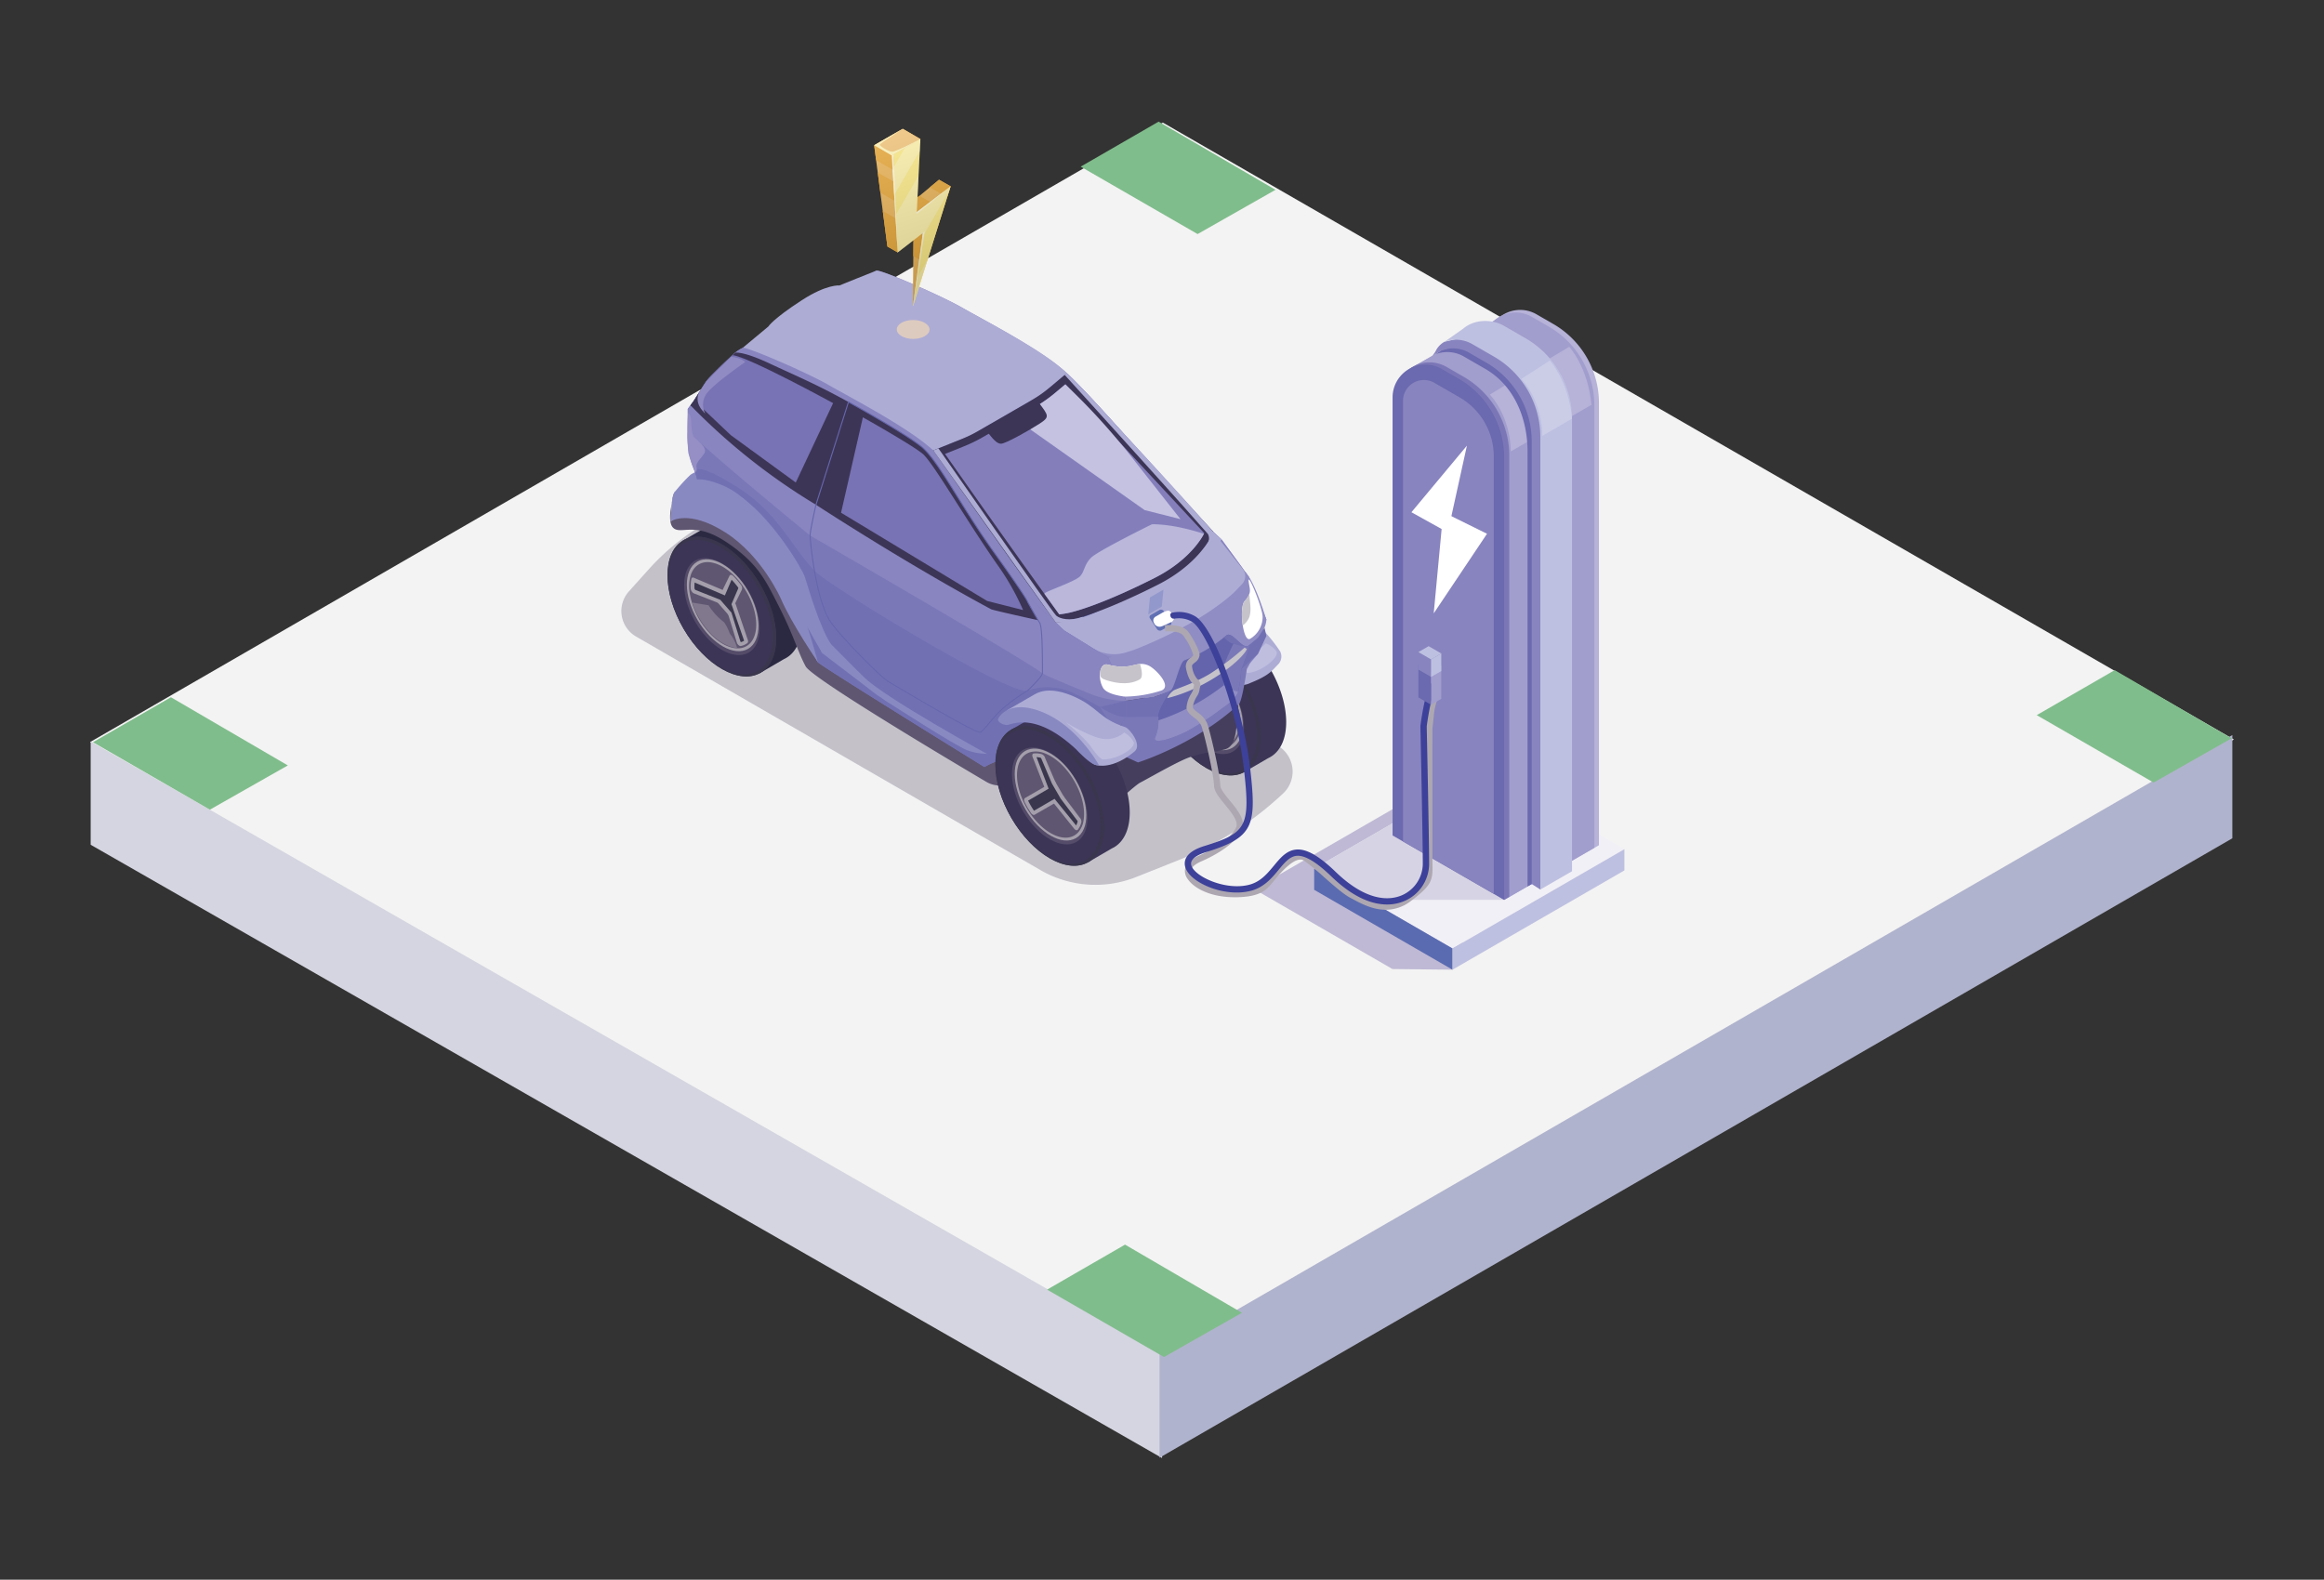 <svg xmlns="http://www.w3.org/2000/svg" xmlns:xlink="http://www.w3.org/1999/xlink" width="606" height="412" viewBox="0 0 606 412">
  <rect x="0" y="0" width="606" height="412" fill="#333333" stroke="none"/>
  <defs>
    <linearGradient id="linear-gradient" x1="-15.456" y1="0.5" x2="-16.456" y2="0.5" gradientUnits="objectBoundingBox">
      <stop offset="0.112" stop-color="#d6d3e4"/>
      <stop offset="0.987" stop-color="#9993a7"/>
    </linearGradient>
    <linearGradient id="linear-gradient-2" x1="0.464" y1="-0.047" x2="0.639" y2="1.198" gradientUnits="objectBoundingBox">
      <stop offset="0" stop-color="#fff"/>
      <stop offset="1"/>
    </linearGradient>
  </defs>
  <g id="Group_1" data-name="Group 1" transform="translate(-152 -136)">
    <rect id="Rectangle_1" data-name="Rectangle 1" width="606" height="412" transform="translate(152 136)" fill="none"/>
    <g id="Group_2896" data-name="Group 2896" transform="translate(-489.6 -1773.798)">
      <g id="Group_2011" data-name="Group 2011" transform="translate(665.1 1941.771)">
        <path id="Path_6943" data-name="Path 6943" d="M292.958,917.219,13.239,756.538,292.957,594.976,572.24,755.865,292.958,917.219" transform="translate(-13.239 -594.976)" fill="#f3f3f3"/>
        <path id="Path_6944" data-name="Path 6944" d="M292.78,865.144v26.939L13.409,732.132V705.2Z" transform="translate(-13.265 -543.78)" fill="#d4d5e0"/>
        <path id="Path_6945" data-name="Path 6945" d="M203.184,865.278v26.938L482.925,730.667V703.739Z" transform="translate(75.678 -544.005)" fill="#b0b3cd"/>
      </g>
      <path id="Path_6946" data-name="Path 6946" d="M70.315,227.112,100.8,244.7l20.322-11.542L90.638,215.377Z" transform="translate(595.53 1876.268)" fill="#80bd8c"/>
      <path id="Path_6947" data-name="Path 6947" d="M314.981,86.45l30.483,17.585,20.322-11.542L335.3,74.715Z" transform="translate(608.416 1866.809)" fill="#80bd8c"/>
      <path id="Path_6948" data-name="Path 6948" d="M302.891,362.215,333.374,379.8,353.7,368.257,323.213,350.48Z" transform="translate(611.745 1883.928)" fill="#80bd8c"/>
      <path id="Path_6949" data-name="Path 6949" d="M548.107,220.623l30.484,17.588,20.322-11.542L568.43,208.891Z" transform="translate(624.587 1875.69)" fill="#80bd8c"/>
      <g id="newev" transform="translate(803.626 1980.372)">
        <g id="Group_1503" data-name="Group 1503" transform="translate(0 0)">
          <g id="Group_1493" data-name="Group 1493">
            <path id="Path_4882" data-name="Path 4882" d="M417.533,362.259l-105.441-60.9a7.686,7.686,0,0,1-1.869-11.793l5.174-5.759a61.16,61.16,0,0,1,36.349-19.592l11.169-1.69L479.38,329.792a7.82,7.82,0,0,1,1.377,12.531l-.76.7a86.972,86.972,0,0,1-26.592,16.7l-10.918,4.349a28.661,28.661,0,0,1-24.954-1.807Z" transform="translate(-308.252 -205.908)" fill="#a19ca9" opacity="0.572"/>
            <g id="Group_1492" data-name="Group 1492" transform="translate(6.169)">
              <path id="Path_4883" data-name="Path 4883" d="M357.992,263.649a46.134,46.134,0,0,0-4.123,4.539l1.194,1.967,1.341-.835,7.216-1.687,2.632-7.065S359.389,262.5,357.992,263.649Z" transform="translate(-346.203 -210.341)" fill="#8989c2"/>
              <g id="Group_1477" data-name="Group 1477" transform="translate(126.274 90.375)">
                <path id="Path_4884" data-name="Path 4884" d="M339.868,299.578c0-8.987-6.345-19.931-14.171-24.454-3.9-2.251-7.434-2.484-10-1.035h0l-.059.036-6.879,3.975v6.934l20.1,27.607,6.322-3.681a6.949,6.949,0,0,0,1.125-.656h0C338.524,306.7,339.868,303.709,339.868,299.578Z" transform="translate(-298.955 -272.179)" fill="#3c3556"/>
                <path id="Path_4885" data-name="Path 4885" d="M339.153,300.76c0,8.983-6.344,12.6-14.174,8.083s-14.17-15.47-14.17-24.453,6.344-12.6,14.17-8.083S339.153,291.774,339.153,300.76Z" transform="translate(-304.921 -269.502)" fill="#3c3556"/>
                <g id="Group_1476" data-name="Group 1476" transform="translate(0 0)">
                  <ellipse id="Ellipse_41" data-name="Ellipse 41" cx="19.986" cy="11.539" rx="19.986" ry="11.539" transform="matrix(-0.505, -0.863, 0.863, -0.505, 20.185, 46.149)" fill="#39364d"/>
                  <path id="Path_4886" data-name="Path 4886" d="M338.345,300.012c0,8.641-6.106,12.123-13.635,7.776s-13.632-14.88-13.632-23.525,6.1-12.123,13.632-7.77S338.345,291.371,338.345,300.012Z" transform="translate(-305 -268.919)" fill="#3c3556"/>
                  <path id="Path_4887" data-name="Path 4887" d="M331.828,294.407c0,6.239-4.41,8.754-9.848,5.612s-9.845-10.746-9.845-16.989,4.407-8.754,9.845-5.616S331.828,288.165,331.828,294.407Z" transform="translate(-301.922 -265.647)" fill="#544c69"/>
                  <ellipse id="Ellipse_42" data-name="Ellipse 42" cx="13.16" cy="7.598" rx="13.16" ry="7.598" transform="matrix(-0.505, -0.863, 0.863, -0.505, 20.349, 37.914)" fill="#a49fab"/>
                  <path id="Path_4888" data-name="Path 4888" d="M314.972,276.961c-2.965,1.691-3.356,6.7-1.174,11.845a20.015,20.015,0,0,0,1.174,2.35,20.891,20.891,0,0,0,1.455,2.189c3.386,4.461,7.949,6.647,10.911,4.956a4.234,4.234,0,0,0,.963-.753,5.927,5.927,0,0,0,1.452-3.106c.512-2.852-.3-6.683-2.414-10.338s-5.053-6.275-7.792-7.271a6.032,6.032,0,0,0-3.435-.32A4.211,4.211,0,0,0,314.972,276.961Z" transform="translate(-300.889 -264.912)" fill="#5f5671"/>
                  <g id="Group_1475" data-name="Group 1475" transform="translate(13.369 11.972)">
                    <path id="Path_4889" data-name="Path 4889" d="M321.3,278.924l-6.8,3.88c-.258.15-.3.6-.072,1.067.231.48.483.959.76,1.436s.568.936.871,1.377c.3.421.7.62.966.473l6.8-3.88Z" transform="translate(-314.279 -271.146)" fill="#a49fab"/>
                    <path id="Path_4890" data-name="Path 4890" d="M313.754,279.684l-1.132,3.231.2.2,6.331,6.089c.327.314.689.372.867.137a5.649,5.649,0,0,0,.907-1.9,1.5,1.5,0,0,0-.476-1.312l-5.092-4.9Z" transform="translate(-306.003 -269.426)" fill="#a49fab"/>
                    <path id="Path_4891" data-name="Path 4891" d="M315.182,276.573c-.3.032-.424.373-.313.813l2.117,8.487.068.274,3.383.652-.538-2.157-1.7-6.826a1.508,1.508,0,0,0-.9-1.067A5.631,5.631,0,0,0,315.182,276.573Z" transform="translate(-312.687 -276.542)" fill="#a49fab"/>
                  </g>
                </g>
              </g>
              <path id="Path_4892" data-name="Path 4892" d="M341.932,284.877c-1.95-2.957-6.5-8.928-13.015-11.8-5.184-2.291-8.406-1.651-10.229-.548h-.007l-7.3,4.22h0a4.364,4.364,0,0,0-2.235,2.379c0,.565,1.18,1.37,2.336,1.377s7.248-3.738,18.1,6.405c0,0,.463,6.582,2.025,6.775a6.175,6.175,0,0,0,2.691-.649c4.847-1.951,5.471-3.148,7.147-4.826a2.927,2.927,0,0,0,.489-3.329Z" transform="translate(-176.312 -185.55)" fill="#adacd5"/>
              <path id="Path_4893" data-name="Path 4893" d="M327.767,277.351c.825,1.514-3.7,5.247-7.32,5.655-.463.065-1.787-.943-3.513-2.806-2.019-2.184-7.424-5.371-7.424-5.371s5.5,2.4,9.359,2.839a7.14,7.14,0,0,0,6.106-2.382A6.349,6.349,0,0,1,327.767,277.351Z" transform="translate(-163.118 -178.066)" fill="#bfbedf"/>
              <g id="Group_1481" data-name="Group 1481" transform="translate(0 64.556)">
                <path id="Path_4894" data-name="Path 4894" d="M378.581,291.667c0-8.983-6.344-19.931-14.174-24.451-3.9-2.255-7.434-2.487-9.994-1.038h0l-.059.033-6.876,3.975v6.934l20.1,27.6,6.322-3.681a6.668,6.668,0,0,0,1.125-.656h0C377.238,298.8,378.581,295.8,378.581,291.667Z" transform="translate(-337.68 -264.263)" fill="#2b2942"/>
                <ellipse id="Ellipse_43" data-name="Ellipse 43" cx="19.986" cy="11.539" rx="19.986" ry="11.539" transform="matrix(-0.505, -0.863, 0.863, -0.505, 20.173, 46.154)" fill="#3c3556"/>
                <g id="Group_1480" data-name="Group 1480" transform="translate(0 0)">
                  <ellipse id="Ellipse_44" data-name="Ellipse 44" cx="19.986" cy="11.539" rx="19.986" ry="11.539" transform="matrix(-0.505, -0.863, 0.863, -0.505, 20.173, 46.154)" fill="#39364d"/>
                  <ellipse id="Ellipse_45" data-name="Ellipse 45" cx="19.225" cy="11.1" rx="19.225" ry="11.1" transform="matrix(-0.505, -0.863, 0.863, -0.505, 19.823, 45.424)" fill="#3c3556"/>
                  <path id="Path_4895" data-name="Path 4895" d="M370.543,286.494c0,6.243-4.406,8.754-9.845,5.616s-9.848-10.749-9.848-16.991,4.41-8.754,9.848-5.612S370.543,280.252,370.543,286.494Z" transform="translate(-340.651 -257.731)" fill="#544c69"/>
                  <g id="Group_1479" data-name="Group 1479" transform="translate(7.044 7.53)">
                    <ellipse id="Ellipse_46" data-name="Ellipse 46" cx="13.16" cy="7.598" rx="13.16" ry="7.598" transform="matrix(-0.505, -0.863, 0.863, -0.505, 13.292, 30.389)" fill="#a49fab"/>
                    <path id="Path_4896" data-name="Path 4896" d="M367.706,288.7c1.863-3.237.776-8.97-2.371-13.672a20.258,20.258,0,0,0-1.579-2.066A17.8,17.8,0,0,0,362,271.208c-3.908-3.388-8.106-3.714-9.969-.48a6.035,6.035,0,0,0-.544,1.279,10.152,10.152,0,0,0-.28,4.108,19.933,19.933,0,0,0,4.775,10.35c2.684,3.081,5.722,4.634,8.155,4.48a4.238,4.238,0,0,0,2.792-1.227A4.81,4.81,0,0,0,367.706,288.7Z" transform="translate(-346.661 -264.524)" fill="#5f5671"/>
                    <g id="Group_1478" data-name="Group 1478" transform="translate(4.852 7.258)">
                      <path id="Path_4897" data-name="Path 4897" d="M355.447,280.168l3.315-6.82a1.24,1.24,0,0,0-.238-1.214q-.474-.641-1-1.243c-.349-.4-.708-.777-1.067-1.125-.349-.332-.728-.366-.89-.082l-3.318,6.82Z" transform="translate(-345.401 -269.491)" fill="#a49fab"/>
                      <path id="Path_4898" data-name="Path 4898" d="M362.453,277.265l-.007-4.1-.215-.124-7.637-3.234c-.342-.2-.643-.1-.721.248a9.667,9.667,0,0,0-.186,2.516,1.653,1.653,0,0,0,.741,1.236l6.328,2.484Z" transform="translate(-353.672 -269.003)" fill="#a49fab"/>
                      <path id="Path_4899" data-name="Path 4899" d="M357.8,282.127c.221-.173.228-.61.023-1.045l-3.07-9.042-.131-.274-2.845.832,1.024,2.14,2.28,7.392c.238.5.682.835,1.008.77A3.975,3.975,0,0,0,357.8,282.127Z" transform="translate(-342.995 -264.338)" fill="#a49fab"/>
                    </g>
                  </g>
                </g>
              </g>
              <g id="Group_1486" data-name="Group 1486" transform="translate(6.543)">
                <g id="Group_1483" data-name="Group 1483" transform="translate(41.023 0.001)">
                  <path id="Path_4900" data-name="Path 4900" d="M419.964,336.239l-.78,1.663s.035,3.5-.825,5.188-2.205,1.837-2.411,3.071c-.942,5.681-3.481,2.7-10.774,2.61-10.223-.131-19.34,6.268-19.34,6.268-46.493-25.841-46.771-25.377-49.165-27.919-1.174-1.236,3.353-14.9-2.864-27.117s-17.539-16.685-20.042-22.089c-1.377-2.963,1.879-6.677.092-10.925s-3.513-9.1-3.513-9.1v-2.722l.711-.936s.255-.346.659-.874c.78-1.038,2.1-2.78,3.118-4.059.858-1.09-.662-.924.763-2.192a9.621,9.621,0,0,1,2.678-1.919c1.187-.3,17.031,6.582,22.289,9.62s21.037,11.174,27.4,17.138l.01.013.032.032c.538.5,1.132,1.082,1.77,1.719l.03.03c3.157,3.162,7.428,7.806,11.77,12.648,3.2,3.573,6.448,7.261,9.317,10.547l.026.029c4.951,5.675,8.772,10.152,9.32,10.795l.069.079,4.321,4.05.463.434c.32.3.659.617,1.021.959h0l2.208,2.075,7.1,9.711Z" transform="translate(-305.507 -245.177)" fill="#8985c0"/>
                  <path id="Path_4901" data-name="Path 4901" d="M316,253.37c11.374,9.163,33.879,23.951,33.879,23.951s43.78,31.32,44.271,31.6,12.32,2.875,12.32,2.875c-1.445-2.474-2.754-4.721-2.754-4.721s-5.14-4.317-14.754-16.229-14.712-17.115-19.082-20.7-15.8-10.615-15.8-10.615c-8.605-4.758-17-7.926-23.9-11.157-6.787-3.182-8.8-2.81-8.859-2.8h0c-.248.208-.512.434-.776.672-1.425,1.27.1,1.107-.763,2.192-1.014,1.279-2.336,3.022-3.118,4.056C316.255,253.026,316,253.37,316,253.37Z" transform="translate(-310.447 -244.319)" fill="#6065ad"/>
                  <path id="Path_4902" data-name="Path 4902" d="M334.293,252.016l2.111,1.912,4.006,3.022,21.62,15.386,2.394-14.071s-22.361-12.237-26.249-12.5c-1.425,1.27.1,1.107-.763,2.192C336.4,249.242,335.076,250.982,334.293,252.016Z" transform="translate(-328.085 -243.839)" fill="#6065ad"/>
                  <path id="Path_4903" data-name="Path 4903" d="M368.173,297.386s5.731,9.884,6.468,10.948,2.342,7.574,2.466,8.638-5.947,6.83-5.947,6.83-10.39.819-12.977,3.707a67.385,67.385,0,0,1-6.468,6.236c-.862.705-17.886-9.6-19.732-10.664.273.159-14.189-14.149-15.318-16.016-3.653-6.033-2.332-33.562-2.332-34.8v-4.634l4.2-17.794s11.426,7.029,15.8,10.615,8.967,9.391,18.787,19.527C363.766,290.977,368.173,297.386,368.173,297.386Z" transform="translate(-274.905 -234.626)" fill="#6065ad"/>
                  <path id="Path_4904" data-name="Path 4904" d="M364.537,283.063c-1.249-3.468,5.744-5.463-13.877-17.951-9.61-6.115-13.961-2.689-13.961-2.689s-2.262-2.389-2.424-3.71,4.23-5.9,11.374-3.282,18.769,11.164,23.2,20.231-.584,19.217-.584,19.217S367.323,292.249,364.537,283.063Z" transform="translate(-334.272 -223.766)" fill="#6065ad"/>
                  <path id="Path_4905" data-name="Path 4905" d="M385.821,317.673s-1.765,1.057-7.1-2.969c-1.425-1.082-6.938-5.182-14.251-10.612-16.359-12.155-41.724-30.974-50.532-37.513l-3.141-2.33-.447-.3,22.788-10.236.48-.215.212-.124.01.013.032.032c.538.5,1.132,1.082,1.77,1.719l.03.03c3.157,3.162,7.427,7.806,11.77,12.648,3.2,3.573,6.448,7.261,9.316,10.547l.027.03c4.951,5.675,8.772,10.152,9.32,10.795l.069.079,4.315,4.052.463.435c.32.3.659.617,1.021.959h0l2.208,2.075,4.975,6.8a29.342,29.342,0,0,1,3.487,6.252Z" transform="translate(-271.364 -226.613)" fill="#8985c0"/>
                  <g id="Group_1482" data-name="Group 1482" transform="translate(0.004 40.131)">
                    <path id="Path_4906" data-name="Path 4906" d="M419.819,325.235c0-1.439-18.378,5.652-22.09,4.6-2.049-.577-22.123-12.148-26.631-15.379-2.951-2.118-24.723-23.27-26.037-24.122a12.136,12.136,0,0,1-3.615-5.016c-.573-1.651-1.429-15.425-12.516-21.452s-13.961-2.689-13.961-2.689a12.552,12.552,0,0,1-2.423-3.71,13.474,13.474,0,0,0,3.036,5.438c2.066,1.892,3.657-2.6,11.971,2.951s8.184,12.915,11.8,20.049,2.381,14.9,4.354,18.564c-2.557-4.742,10.524,46.412,33.96,48.367,5.848.518,3.373,7.3,8.422,4.908.27-.128,6.458-6.1,8.132-6.937,1.706-.855,9.548-5.41,12.7-6.526a31.19,31.19,0,0,1,7.241-1.533c1.589-.773,3.853.215,4.775-4.6C419.673,334.337,419.819,325.641,419.819,325.235Z" transform="translate(-312.546 -257.471)" fill="#453e5d"/>
                  </g>
                  <path id="Path_4907" data-name="Path 4907" d="M329.16,267.31s.956,5.756,1.618,6.278,12.509,9.509,13.233,10.131,4.345,2.958,4.345,2.958Z" transform="translate(-295.274 -195.084)" fill="#6065ad"/>
                  <path id="Path_4908" data-name="Path 4908" d="M352.727,294.711c-.362-.342-.7-.659-1.021-.959l-.463-.434-4.316-4.053-.069-.079-22.351-24.793-9.917-11.007.032.032c.492.506,5.271,5.463,13.574,14.4C334.476,274.571,342.765,283.6,352.727,294.711Z" transform="translate(-252.12 -226.603)" fill="#8985c0"/>
                </g>
                <path id="Path_4909" data-name="Path 4909" d="M335.993,269.571l-9.639,3.859,34.652-20.013-6.472,5.449Z" transform="translate(-257.729 -226.525)" fill="#847fbb"/>
                <path id="Path_4910" data-name="Path 4910" d="M351.477,281.915a6.138,6.138,0,0,1-.486,2.026l-1.7,2.663s-8.7,7.737-12.04,9.666c-3.311,1.909-14.255,5.518-14.255,5.518l-8.116,1.266-4.537-11.17,6.635-2.118,26.3-15.19,2.355-5.4S347.842,270.167,351.477,281.915Z" transform="translate(-195.996 -190.853)" fill="#908dc4"/>
                <path id="Path_4911" data-name="Path 4911" d="M349.995,275.922l-2.189,4.686L337.1,290.739l-13.857,6.236-9.845,3.1-3.049-2.94a5.255,5.255,0,0,0,1.452-1.71,16.437,16.437,0,0,1,1.6-2.608l8.116-1.266a102.767,102.767,0,0,0,13-6.18,74.832,74.832,0,0,0,13.292-9l1.7-2.663Z" transform="translate(-194.515 -180.614)" fill="#7170b3"/>
                <path id="Path_4912" data-name="Path 4912" d="M347.794,279.036s-1.242,9-2.191,9.884c-11.322,10.511-26.3,15.184-26.3,15.184l-8.292-3.821a4.169,4.169,0,0,0,1.158-2.333c.206-1.233,1.546-1.377,2.411-3.071a16.406,16.406,0,0,1,1.6-2.61l9.845-.082,13.857-6.236,10.709-10.131Z" transform="translate(-197.303 -175.825)" fill="#7b78b8"/>
                <path id="Path_4913" data-name="Path 4913" d="M311.842,290.03s3.073,2.372,8.54,1.948,12.97-2.833,19.869-7.652,10-8.546,10.5-9.587.669-4.493-.59-5.535S311.842,290.03,311.842,290.03Z" transform="translate(-200.533 -190.878)" fill="#908dc4"/>
                <path id="Path_4914" data-name="Path 4914" d="M360.761,275.772a3.025,3.025,0,0,1-.2,3.965l-1.846,1.929s-3.67,3.738-11.619,8.243a115.194,115.194,0,0,1-14.676,6.947l-1.967.627a10.623,10.623,0,0,1-8.831-1.082l-7.382-4.565-1.574-1.475-.642-.6,2.822-.441a28.66,28.66,0,0,0,9.934-3.5l22.819-13.18a12.036,12.036,0,0,0,4.884-5.325l.59-1.256Z" transform="translate(-211.451 -197.941)" fill="#adacd5"/>
                <g id="Group_1485" data-name="Group 1485" transform="translate(0)">
                  <path id="Path_4915" data-name="Path 4915" d="M324.384,262.868s-2.473,7.475-.414,9.366,5.533-1.843,13.851,3.714,10.288,10.047,13.9,17.177,4.8,11.578,6.775,15.236c1.621,3.012,35.18,23.058,47.054,30.083a6.944,6.944,0,0,0,7.323-.117,13.125,13.125,0,0,1,7.258-2.418c7.114.225,16.721-5.574,16.721-6.308,0-1.439-22.73-.555-26.445-1.6s-21.562-7.531-24.52-9.652-24.723-23.27-26.038-24.122a12.144,12.144,0,0,1-3.614-5.008c-.574-1.654-6.159-11.186-17.246-17.213s-15.639-1.491-15.639-1.491S323.348,264.144,324.384,262.868Z" transform="translate(-323.152 -205.136)" fill="#5f5671"/>
                  <path id="Path_4916" data-name="Path 4916" d="M435.9,343.413v4.242a16.4,16.4,0,0,0-1.6,2.61,4.518,4.518,0,0,1-.842,1.156c-.714.718-1.422,1.045-1.574,1.915a4.171,4.171,0,0,1-1.158,2.333c-2.825,2.8-9.966,1.6-16,1.527-10.223-.131-15.737,3.492-15.737,3.492s-42.252-26.077-43.424-27.318-2.936-12.048-9.16-24.268-18.808-14.218-21.31-19.625c-1.256-2.7-.548-2.943-1.77-6.2-.117-.31-.252-.646-.4-1.012a21.764,21.764,0,0,1-1.3-9.246v-5.733l.708-.936s.258-.346.662-.877c.78-1.035,2.733-4.48,3.749-5.76.858-1.082,5.1-5.166,6.527-6.435a9.719,9.719,0,0,1,2.678-1.919c1.194-.3,17.035,6.582,22.289,9.619s21.04,11.174,27.4,17.141c8.814,8.262,26.174,39.459,26.174,39.459l8.005,7.525,11.544,7.143Z" transform="translate(-317.023 -231.212)" fill="#7b78b8"/>
                  <path id="Path_4917" data-name="Path 4917" d="M432.448,329.485c-.714.718-1.422,1.045-1.574,1.915a4.168,4.168,0,0,1-1.158,2.333c-2.825,2.8-9.966,1.6-16,1.528-10.222-.131-15.737,3.492-15.737,3.492s-42.256-26.079-43.427-27.319-2.936-12.048-9.159-24.268-18.808-14.218-21.311-19.625c-1.256-2.7-.548-2.944-1.77-6.2,1.494-.984,4.9.486,10.928,4.22,10.739,6.657,14.007,15.147,20.408,22.01,4.867,4.676,51.425,32.795,55.585,31.242a15.69,15.69,0,0,1,10.347,0c2.346.748,8.491,4.255,8.491,4.255a75.293,75.293,0,0,0,4.375,6.422Z" transform="translate(-316.008 -209.276)" fill="#7170b3"/>
                  <path id="Path_4918" data-name="Path 4918" d="M328.379,283.8c-3.049.075-6.814-2.656-6.814-2.656l6.814-1.586Z" transform="translate(-209.499 -167.359)" fill="#7170b3"/>
                  <path id="Path_4919" data-name="Path 4919" d="M410.842,271.947l-.212.121-6.472,5.449L385.62,288.224l-9.639,3.857-47.212-25.39-2.48-1.37,6.688-5.567s1.112-1.9,8.644-6.8c6.579-4.284,9.894-3.9,9.894-3.9s9.365-3.792,9.639-3.861c1.187-.3,17.031,6.582,22.289,9.62,4.685,2.709,18.418,9.7,25.141,15.177C409.391,270.645,410.154,271.3,410.842,271.947Z" transform="translate(-307.359 -245.176)" fill="#adacd5"/>
                  <path id="Path_4920" data-name="Path 4920" d="M435.842,343.413a25.82,25.82,0,0,1-9.956-2.066c-1.129-.512-10.829-4.349-11.847-5.115-5.337-4.027-60.578-35.932-60.578-35.932s-26.321-21.553-31.9-27.28v-5.736l.708-.936s.258-.346.662-.877c.777-1.035,2.733-4.48,3.748-5.757.858-1.09,5.1-5.169,6.527-6.439a9.719,9.719,0,0,1,2.678-1.919c1.194-.3,17.035,6.582,22.289,9.62s21.04,11.174,27.4,17.141c8.814,8.262,26.174,39.459,26.174,39.459l5.793,5.446,2.211,2.078,11.544,7.143Z" transform="translate(-316.962 -231.212)" fill="#8985c0"/>
                  <path id="Path_4921" data-name="Path 4921" d="M328.578,265.488A162.983,162.983,0,0,0,361.3,291.427s22.86,14.968,45.651,27.245c.5.271,12.32,2.875,12.32,2.875-1.445-2.474-2.754-4.721-2.754-4.721s.186-.456-8.729-12.9-14.557-24.013-18.929-27.6-19.082-11.7-19.082-11.7c-8.605-4.755-13.716-6.837-20.616-10.067-6.787-3.178-8.8-2.809-8.86-2.8h0c-.248.208-.512.434-.776.673-1.425,1.269-5.672,5.348-6.53,6.435-1.014,1.279-2.968,4.721-3.751,5.763Z" transform="translate(-323.267 -230.354)" fill="#3c3556"/>
                  <g id="Group_1484" data-name="Group 1484" transform="translate(36.363 34.055)">
                    <path id="Path_4922" data-name="Path 4922" d="M372.92,342.052a17.034,17.034,0,0,0,1.941-2.072c.583-.688,1.314-1.533,2.329-2.666,2.541-2.843,7.894-6.083,7.967-6.132.393-.375,3.895-3.687,3.895-4.611,0-6.167-.059-12.273-.763-13.284-.728-1.048-3.057-5.293-3.08-5.335H385.2c-.251-.816-3.389-5.456-8.732-12.916-3.777-5.274-6.938-10.338-9.724-14.809-3.738-6-6.693-10.739-9.232-12.818-4.328-3.554-18.959-11.64-19.105-11.721l-.14-.079-8.527,26.983c-.062.277-1.536,6.807-1.536,8.044,0,1.07,1.353,16.013,5.056,22.124,2.185,3.616,13.377,14.916,15.364,16.065.241.137.812.476,1.625.96,17.576,10.406,21.613,12.309,22.495,12.309A.268.268,0,0,0,372.92,342.052ZM357.351,267.62c2.5,2.053,5.444,6.774,9.173,12.752,2.788,4.474,5.95,9.541,9.738,14.822,7.852,10.961,8.625,12.59,8.7,12.811l-.01.02.032.055c.1.176,2.361,4.3,3.092,5.359.718,1.031.718,8.608.718,13.134,0,.61-2.28,2.976-3.791,4.4-.052.032-5.437,3.3-8.008,6.167-1.014,1.132-1.745,1.984-2.332,2.667a17.133,17.133,0,0,1-1.9,2.036c-.469.173-4.721-1.825-22.371-12.279l-1.628-.963c-1.869-1.077-13.136-12.442-15.272-15.97-3.673-6.067-5.016-20.923-5.016-21.987,0-1.208,1.514-7.917,1.526-7.975l8.423-26.66C339.954,256.854,353.267,264.267,357.351,267.62Z" transform="translate(-328.206 -255.608)" fill="#6666ad"/>
                  </g>
                  <path id="Path_4923" data-name="Path 4923" d="M374.921,293.107s-4.893-11.268-14.5-17.386-14.229-2.927-14.229-2.927-.013-6.82,1.031-7.642c3.148-2.48,4.3-4.741,11.446-2.125s11.58,8.742,16.017,17.811,9.855,28.739,9.855,28.739S377.682,299.551,374.921,293.107Z" transform="translate(-345.988 -207.418)" fill="#8989c2"/>
                  <path id="Path_4924" data-name="Path 4924" d="M359.131,304.446,353.337,299l-26.163-39.442C327.656,260.131,339.879,277.782,359.131,304.446Z" transform="translate(-258.544 -212.636)" fill="#8985c0"/>
                  <path id="Path_4925" data-name="Path 4925" d="M340.454,273.831s.956,5.753,1.618,6.278,12.51,9.505,13.234,10.131,4.345,2.957,4.345,2.957Z" transform="translate(-302.387 -180.325)" fill="#8989c2"/>
                  <path id="Path_4926" data-name="Path 4926" d="M344.98,263.723l9.562,9.069,16.942,12.354,9.738-20.709s-22.361-12.237-26.249-12.5c-1.425,1.27-5.672,5.349-6.53,6.435C347.426,259.651,345.76,262.689,344.98,263.723Z" transform="translate(-338.72 -229.875)" fill="#7873b4"/>
                  <path id="Path_4927" data-name="Path 4927" d="M355.219,266.9a4.858,4.858,0,0,1,.335-5.2c1.752-2.519,10.077-8.246,10.077-8.246s-.871-1.008-3.639-1.394c-1.3,1.2-6.527,6.439-6.527,6.439L352,263.844Z" transform="translate(-346.04 -229.601)" fill="#918bc3"/>
                  <path id="Path_4928" data-name="Path 4928" d="M358.8,260.113c-.144-.137-2.619-2.451-1.2-5.213-1.1,1.7-1.634,2.529-1.634,2.529l-.652.891Z" transform="translate(-350.002 -223.18)" fill="#3c3556"/>
                  <path id="Path_4929" data-name="Path 4929" d="M335.486,256.9l-5.692,24.885,38.1,23.016,9.365,2.372a64.9,64.9,0,0,0-6.765-11.91c-8.383-12.021-16.721-26.588-19.435-28.86S335.486,256.9,335.486,256.9Z" transform="translate(-285.222 -218.635)" fill="#7873b4"/>
                </g>
              </g>
              <g id="Group_1489" data-name="Group 1489" transform="translate(85.478 113.937)">
                <path id="Path_4930" data-name="Path 4930" d="M352.374,306.8c0-8.983-6.344-19.931-14.171-24.451-3.9-2.255-7.434-2.484-10-1.038h0l-.059.032-6.876,3.978v6.934l20.1,27.6,6.322-3.681a6.58,6.58,0,0,0,1.128-.653h0C351.03,313.927,352.374,310.931,352.374,306.8Z" transform="translate(-311.46 -279.399)" fill="#3c3556"/>
                <path id="Path_4931" data-name="Path 4931" d="M351.657,307.98c0,8.984-6.344,12.6-14.171,8.08s-14.17-15.467-14.17-24.451,6.344-12.6,14.17-8.083S351.657,298.994,351.657,307.98Z" transform="translate(-317.427 -276.723)" fill="#3c3556"/>
                <g id="Group_1488" data-name="Group 1488" transform="translate(0 0)">
                  <ellipse id="Ellipse_47" data-name="Ellipse 47" cx="19.986" cy="11.539" rx="19.986" ry="11.539" transform="matrix(-0.505, -0.863, 0.863, -0.505, 20.185, 46.149)" fill="#39364d"/>
                  <path id="Path_4932" data-name="Path 4932" d="M350.852,307.234c0,8.641-6.1,12.123-13.632,7.77s-13.632-14.88-13.632-23.522,6.1-12.123,13.632-7.776S350.852,298.59,350.852,307.234Z" transform="translate(-317.506 -276.139)" fill="#3c3556"/>
                  <ellipse id="Ellipse_48" data-name="Ellipse 48" cx="13.885" cy="8.016" rx="13.885" ry="8.016" transform="matrix(-0.505, -0.863, 0.863, -0.505, 20.147, 39.105)" fill="#544c69"/>
                  <ellipse id="Ellipse_49" data-name="Ellipse 49" cx="13.16" cy="7.598" rx="13.16" ry="7.598" transform="matrix(-0.505, -0.863, 0.863, -0.505, 20.349, 37.914)" fill="#a49fab"/>
                  <path id="Path_4933" data-name="Path 4933" d="M327.476,284.18c-2.962,1.691-3.353,6.7-1.174,11.848a21.649,21.649,0,0,0,1.174,2.35,21.27,21.27,0,0,0,1.457,2.189c3.385,4.458,7.946,6.644,10.911,4.953a4.222,4.222,0,0,0,.962-.75,5.964,5.964,0,0,0,1.452-3.106c.508-2.852-.3-6.682-2.414-10.341s-5.053-6.275-7.793-7.271a6.027,6.027,0,0,0-3.435-.317,4.23,4.23,0,0,0-1.14.445Z" transform="translate(-313.396 -272.132)" fill="#5f5671"/>
                  <g id="Group_1487" data-name="Group 1487" transform="translate(13.369 11.972)">
                    <path id="Path_4934" data-name="Path 4934" d="M334.475,285.958l-7.764,4.49c-.261.147-.3.6-.072,1.064.228.48.483.963.76,1.439s.568.936.871,1.377.7.624.962.476l7.763-4.49Z" transform="translate(-326.492 -278.789)" fill="#a49fab"/>
                    <path id="Path_4935" data-name="Path 4935" d="M326.26,286.719l-1.132,3.227.2.2,5.372,6.688c.327.317.689.375.865.14a5.6,5.6,0,0,0,.911-1.9,1.512,1.512,0,0,0-.48-1.315l-4.131-5.5Z" transform="translate(-317.549 -277.066)" fill="#a49fab"/>
                    <path id="Path_4936" data-name="Path 4936" d="M327.394,283.794c-.3.035-.424.376-.317.812l3.08,7.884.068.274,3.383.652-.538-2.157L330.4,285.04a1.517,1.517,0,0,0-.9-1.07A5.7,5.7,0,0,0,327.394,283.794Z" transform="translate(-324.9 -283.763)" fill="#a49fab"/>
                  </g>
                </g>
              </g>
              <g id="Group_1490" data-name="Group 1490" transform="translate(92.038 109.532)">
                <path id="Path_4937" data-name="Path 4937" d="M338.228,280.289c-5.184-2.291-8.406-1.651-10.229-.549h-.006l-7.3,4.216,1.85.552c-.949.643-1.608,1.145-1.145,1.149.369,0,.956-.525,1.938-.911l.917.273.976-.669c2.319-.089,5.9,1.082,11.47,6.3,0,0,5.764,7.326,7.327,7.521.245.045,4.2,1.312,10.043-3.551,2.066-1.716-1.344-5.988-2.408-6.33C344.729,286.068,344.739,283.167,338.228,280.289Z" transform="translate(-318.454 -278.742)" fill="#adacd5"/>
                <path id="Path_4938" data-name="Path 4938" d="M338.638,286.414c.6,1.622-4.413,4.656-8.061,4.535-.466,0-1.631-1.191-3.07-3.286-1.683-2.447-6.569-6.386-6.569-6.386s5.092,3.172,8.852,4.164a7.137,7.137,0,0,0,6.387-1.475A6.336,6.336,0,0,1,338.638,286.414Z" transform="translate(-303.255 -273.005)" fill="#bfbedf"/>
                <path id="Path_4939" data-name="Path 4939" d="M344.159,291.1s3.571,3.854,5.134,4.049a2.72,2.72,0,0,0,.76.013s-5.229-9.629-14.086-13.546c-9.228-4.079-12.236,1.136-12.236,1.7s1.18,1.37,2.332,1.377S333.311,280.957,344.159,291.1Z" transform="translate(-323.732 -275.723)" fill="#8989c2"/>
              </g>
              <path id="Path_4940" data-name="Path 4940" d="M387.6,294.63l-.59,1.256-.1.2c-1.18,2.366-5.161,8.024-13.713,12.351-11.8,5.971-20.325,8.911-23.826,9.456l-2.822.441q-1.574-2.179-3.08-4.272c-17.468-24.265-28.426-40.075-28.878-40.622l-.006-.007v-.007l7.231-2.895a35.707,35.707,0,0,0,4.661-2.262l7.627-4.4,5.888-3.4a36.011,36.011,0,0,0,5.223-3.665l2.29-1.929,1.732-1.459Z" transform="translate(-239.428 -226.526)" fill="#3c3556"/>
              <path id="Path_4941" data-name="Path 4941" d="M382.906,293.115l-.091.2-.013.026c-.379.748-3.639,6.8-12.833,11.457-12.725,6.441-20.593,8.852-23.235,9.267l-1.631.251-.091-.127c-.773-1.067-1.533-2.125-2.281-3.162-.5-.7-1-1.387-1.49-2.066-11.47-15.954-20.029-28.126-24.23-34.1-.718-1.011-1.269-1.8-1.7-2.411l4.9-1.961a38.035,38.035,0,0,0,4.913-2.385l7.627-4.405.787-.457,5.1-2.94a38.026,38.026,0,0,0,5.508-3.867l2.5-2.1.089-.075,1.162,1.25.023.02,12.735,13.686Z" transform="translate(-237.082 -224.64)" fill="#847fbb"/>
              <path id="Path_4942" data-name="Path 4942" d="M356.913,267.958l-.013.027c-.379.748-3.639,6.8-12.833,11.457-12.725,6.442-20.592,8.852-23.235,9.267l-1.631.251-.091-.127c-.773-1.067-1.533-2.125-2.28-3.162-.5-.7-1-1.387-1.49-2.066a.491.491,0,0,1,.156-.238c.933-.669,7.884-3.038,9.117-4.35s1.066-3.123,2.959-4.918,15.772-8.638,15.772-8.638S348.442,265.175,356.913,267.958Z" transform="translate(-211.18 -199.291)" fill="#bab7db"/>
              <path id="Path_4943" data-name="Path 4943" d="M351.564,297.1a2.418,2.418,0,0,0-.211-1.808c-1.168-1.318-3.1-3.495-5.923-6.68-5.617-6.333-29.606-32.8-31.41-34.792l-.1-.1-.01-.013.7-.327.01.013.032.032,1.77,1.719.029.03c3.157,3.162,7.428,7.806,11.77,12.648,6.279,6.758,14.568,15.791,24.531,26.9l2.208,2.079-4.544,4.2A20.353,20.353,0,0,0,351.564,297.1Z" transform="translate(-204.588 -226.612)" fill="#adacd5"/>
              <path id="Path_4944" data-name="Path 4944" d="M326.318,259.386s29.743,42.767,30.7,43.605,3.477,1.508,6.861.349c1.742,1.149-6.941,1.485-6.941,1.485l-31.967-44.9Z" transform="translate(-249.811 -213.017)" fill="#adacd5"/>
              <path id="Path_4945" data-name="Path 4945" d="M360.38,289.414l-9.362-2.372-33.8-23.86,5.1-2.94a38.03,38.03,0,0,0,5.508-3.867l2.5-2.1c.385.359.806.75,1.249,1.174l.023.02a166.856,166.856,0,0,1,12.733,13.684q1.742,2.075,3.541,4.366C353,280.052,360.38,289.414,360.38,289.414Z" transform="translate(-220.756 -224.588)" fill="#c5c2e1"/>
              <path id="Path_4946" data-name="Path 4946" d="M334.476,283.568a31.813,31.813,0,0,1-9.649,1.574c-1.018-.169-4.6-.652-5.548-2.291a6.525,6.525,0,0,1-.727-4.314c.245-1.208.929-2.026,2.012-1.739,4.7,1.243,6.439-.02,8.361-.169a4.4,4.4,0,0,1,2.293.447C332.867,277.825,337.431,282.436,334.476,283.568Z" transform="translate(-199.85 -174.036)" fill="#fff"/>
              <path id="Path_4947" data-name="Path 4947" d="M312.81,285.3c-.885.568-1.6-1.243-1.948-3.482-.379-2.459-.3-5.44.5-6.34a5.745,5.745,0,0,0,1.227-1.877c.359-1.057-.045-1.85-.2-3.319-.245-2.459,3.526,6.7,3.65,9.218A6.62,6.62,0,0,1,312.81,285.3Z" transform="translate(-154.998 -189.29)" fill="#fff"/>
              <path id="Path_4948" data-name="Path 4948" d="M352.649,271.71c1.041,3.6,5.311,11.078,11.7,11.875a10.306,10.306,0,0,0-1.931-3.821,12.859,12.859,0,0,0-1.458-2.917,17.1,17.1,0,0,1-4.074-4.441Z" transform="translate(-340.328 -185.125)" fill="#81788d"/>
              <path id="Path_4949" data-name="Path 4949" d="M364.2,286.154a.674.674,0,0,1-.121-.183l-2.338-7.515-2.916-3.344-6.469-2.565a.707.707,0,0,1-.248-.428,9.166,9.166,0,0,1,.042-1.511l7.878,3.374,1.752-4.1c.238.245.476.5.7.763.329.376.646.773.949,1.18a.847.847,0,0,1,.118.245l-1.8,4.19,3.3,9.528A2.934,2.934,0,0,1,364.2,286.154Z" transform="translate(-339.208 -189.257)" fill="#39364d"/>
              <path id="Path_4950" data-name="Path 4950" d="M332.316,294.933l-5.353,3.113c-.283-.418-.561-.855-.822-1.3s-.492-.891-.711-1.345l5.346-3.11-3.161-8.227a5.1,5.1,0,0,1,1.09.166.694.694,0,0,1,.228.362l2.7,6.353,2.287,3.945,4.229,5.6a.757.757,0,0,1,.2.372,5.208,5.208,0,0,1-.4,1.015Z" transform="translate(-225.535 -157.168)" fill="#39364d"/>
              <g id="Group_1491" data-name="Group 1491" transform="translate(133.823 94.953)">
                <path id="Path_4951" data-name="Path 4951" d="M333.345,283.447a14.476,14.476,0,0,1-4.485,4.569,25.642,25.642,0,0,1-2.532,1.58,85.968,85.968,0,0,1-13.857,6.236c-.375.1-.6.035-.7-.159-.541-1.054,2.378-5.773,3.321-6.941,1.119-1.387,2.179-7.091,3.385-7.747a36.92,36.92,0,0,0,10.353-6c.463-.362.747-.6.815-.63,1.028-.48,2.411,1.3,3.7,2.31a2.956,2.956,0,0,0,1.2.649.961.961,0,0,0,.842-.235C335.987,276.551,333.345,283.447,333.345,283.447Z" transform="translate(-311.704 -274.274)" fill="#6364ac"/>
              </g>
              <path id="Path_4952" data-name="Path 4952" d="M334.877,277.086a32.975,32.975,0,0,1-.828,5.736,2.815,2.815,0,0,1-.261.6c-.124.2-.252.379-.379.548a14.388,14.388,0,0,1-3.19,2.92,73.716,73.716,0,0,1-9.339,6.135c-3.541,1.863-9.442,3.779-8.4,1.608a10.883,10.883,0,0,0,.815-4.362c0-.574-.027-.943-.027-.943l.035-.02,17.016-9.639Z" transform="translate(-179.414 -172.958)" fill="#6364ac"/>
              <path id="Path_4953" data-name="Path 4953" d="M316.268,281.787a33,33,0,0,1-.828,5.736,2.816,2.816,0,0,1-.262.6c-.124.2-.251.379-.379.548l-2.805.117-.212-2.434-.049-.552s-.01-.627-.02-1.436c-.013-1.207-.02-2.819.02-3.378.065-.931,2.45-5.916,2.45-5.916l2.081-.072c.748.59,1.455.927,2.042.414C318.91,274.893,316.268,281.787,316.268,281.787Z" transform="translate(-160.804 -177.663)" fill="#7b78b8"/>
              <path id="Path_4954" data-name="Path 4954" d="M334.3,280.036a2.8,2.8,0,0,1-.261.6,12.661,12.661,0,0,1-3.568,3.469,73.707,73.707,0,0,1-9.339,6.135c-3.536,1.863-9.442,3.779-8.4,1.609a10.883,10.883,0,0,0,.815-4.363,57,57,0,0,0,17.051-9.17A12.464,12.464,0,0,0,334.3,280.036Z" transform="translate(-179.668 -170.172)" fill="#908dc4"/>
              <path id="Path_4955" data-name="Path 4955" d="M317.7,277.314a15.11,15.11,0,0,1-4.048-.936,11.656,11.656,0,0,1-1.667-1.39c.463-.362.748-.6.815-.63,1.028-.48,2.411,1.3,3.7,2.31a2.95,2.95,0,0,0,1.2.645Z" transform="translate(-161.04 -179.321)" fill="#7170b3"/>
              <path id="Path_4956" data-name="Path 4956" d="M330.638,280.618c-1.357.822-3.836,1.553-7.738.528-3.049-.8-2.557-1.273-2.6-2.623.245-1.207.93-2.026,2.012-1.739,4.7,1.243,6.439-.02,8.361-.169C331.076,277.922,331.562,280.06,330.638,280.618Z" transform="translate(-201.601 -174.026)" fill="#c6c3ca"/>
              <path id="Path_4957" data-name="Path 4957" d="M332.677,275.667c-.812,2.343-9.662,10.09-20.77,12.837a5.008,5.008,0,0,1,1.638-1.99c.649-.473,5.242-1.763,9.6-4.426a73.134,73.134,0,0,0,8.951-6.778Z" transform="translate(-175.753 -176.982)" fill="#c6c3ca"/>
              <path id="Path_4958" data-name="Path 4958" d="M313.56,277.025a4.8,4.8,0,0,1-1.725,2.206c-.379-2.464-.3-5.44.5-6.34a5.751,5.751,0,0,0,1.227-1.877C313.674,273.468,314.158,275,313.56,277.025Z" transform="translate(-155.97 -186.7)" fill="#c6c3ca"/>
              <path id="Path_4959" data-name="Path 4959" d="M341.811,285.967s17.191,11.095,20.172,12.21,4.837.8,5.278,1.015-26.915-14.7-32.506-20.346S335.816,282.146,341.811,285.967Z" transform="translate(-278.004 -173.09)" fill="#8989c2"/>
              <path id="Path_4960" data-name="Path 4960" d="M344.961,263.432c-2.906-2.189,17.742,35.657,20.377,39.905.731,1.174,3.435,1.015,3.435,1.015s1.967,1.54-.946-2.937-6.038-15.171-6.693-17.3S353.194,269.626,344.961,263.432Z" transform="translate(-319.406 -204.065)" fill="#8989c2"/>
              <path id="Path_4961" data-name="Path 4961" d="M355.392,256.552c1.448.793.268,5.09,1.765,6.458s3.246,2.784,2.459,4.1-2.27,2.425-2.019,3.616-.379,1.312-.379,1.312a40.578,40.578,0,0,1-1.749-5.048A64.455,64.455,0,0,1,355.392,256.552Z" transform="translate(-344.178 -219.43)" fill="#958fc5"/>
              <path id="Path_4962" data-name="Path 4962" d="M341.49,255.706c2.584,3.459,3.025,3.779.225,5.587S332.849,266.5,331.7,266.5s-2.173-1.322-3.791-3.344C327.438,262.566,341.49,255.706,341.49,255.706Z" transform="translate(-238.869 -221.344)" fill="#3c3556"/>
            </g>
          </g>
          <g id="Group_1502" data-name="Group 1502" transform="translate(137.395 10.257)">
            <path id="Path_4963" data-name="Path 4963" d="M319.011,272.708l-.439,4.437,3.524-2.035.438-4.437Z" transform="translate(-318.572 -197.728)" fill="#9298cb"/>
            <path id="Path_4964" data-name="Path 4964" d="M319.883,277.33l-1.853-2.829a.571.571,0,0,1,.2-.807l2.242-1.3a.929.929,0,0,1,1.239.3l1.856,2.826a.57.57,0,0,1-.2.807l-2.245,1.3A.926.926,0,0,1,319.883,277.33Z" transform="translate(-317.617 -194.103)" fill="#6170b4"/>
            <g id="Group_1496" data-name="Group 1496" transform="translate(27.595 0)">
              <path id="Path_4965" data-name="Path 4965" d="M325.22,338.621l15.666.175,20.607-54.422-17.7,1.859-54.635,31.556Z" transform="translate(-289.153 -166.72)" fill="#bfb9d5"/>
              <path id="Path_4966" data-name="Path 4966" d="M362.611,305.866,317.8,331.757l-21.946-12.671-14.121-8.159,32.638-18.854,12.177-7.036Z" transform="translate(-266.062 -165.221)" fill="#f1f0f6"/>
              <path id="Path_4967" data-name="Path 4967" d="M340.887,287.193v27.013H305.453l-14.121-8.164,32.638-18.854Z" transform="translate(-275.666 -160.342)" fill="url(#linear-gradient)"/>
              <path id="Path_4968" data-name="Path 4968" d="M331.538,319.339V313.8l-36.07-20.832v5.537Z" transform="translate(-279.805 -147.264)" fill="#5a6bb1"/>
              <path id="Path_4969" data-name="Path 4969" d="M281.727,322.848l44.825-25.891v-5.536l-44.823,25.891Z" transform="translate(-229.994 -150.773)" fill="#bec0e1"/>
              <g id="Group_1495" data-name="Group 1495" transform="translate(36.109)">
                <g id="Group_1494" data-name="Group 1494" transform="translate(0)">
                  <path id="Path_4970" data-name="Path 4970" d="M319.639,252l-4.365-2.522a8.532,8.532,0,0,0-9.962,1h0l-21.551,12.28,13.72,13.287,4.939-.428v95.507l5.607,3.237v27.147l23.5-13.574V272.6A23.778,23.778,0,0,0,319.64,252Z" transform="translate(-277.716 -248.322)" fill="#b6b2d8"/>
                  <path id="Path_4971" data-name="Path 4971" d="M320.008,252.209l-4.367-2.522a8.537,8.537,0,0,0-9.962,1h0L284.13,262.967l13.717,13.287,4.939-.431V371.33l5.606,3.237v27.147l23.5-13.574V272.8a23.787,23.787,0,0,0-11.882-20.593Z" transform="translate(-279.285 -247.85)" fill="#a19dcd"/>
                  <path id="Path_4972" data-name="Path 4972" d="M290.929,375.408,318.717,392.7l1.318-.76V276.876a23.784,23.784,0,0,0-11.887-20.595l-4.363-2.522c-5.715-3.3-12.856.251-12.856,6.85Z" transform="translate(-289.607 -238.838)" fill="#7b77b7"/>
                  <path id="Path_4973" data-name="Path 4973" d="M310.852,266.412,289.8,278.59s.261-8.425-5.441-14.86c2.721-1.729,20.695-12.469,20.695-12.469S309.955,256.6,310.852,266.412Z" transform="translate(-258.988 -241.661)" fill="#b6b2d8"/>
                  <path id="Path_4974" data-name="Path 4974" d="M307.747,254.7l-5.568-3.214c-3.484-2.01-8.048-1.632-10.7.7h0l-4.88,3.425a8.6,8.6,0,0,1,7.314.656l5.565,3.214c7.49,4.328,11.009,12.9,11.009,21.547V394.459l9.359-5.355V275.67a24.217,24.217,0,0,0-12.1-20.965Z" transform="translate(-275.288 -244.096)" fill="#6b69af"/>
                  <path id="Path_4975" data-name="Path 4975" d="M306.314,253.639l-4.369-2.518a8.532,8.532,0,0,0-9.962,1h0l-5.343,3.049a8.432,8.432,0,0,1,7.18.642l4.367,2.523a23.775,23.775,0,0,1,11.887,20.594v115.4l2.235,1.446,5.885-119.945v-1.592A23.783,23.783,0,0,0,306.314,253.639Z" transform="translate(-273.793 -244.606)" fill="#8884bf"/>
                  <path id="Path_4976" data-name="Path 4976" d="M297.889,251.641a5.537,5.537,0,0,0-2.13,2.088,5.8,5.8,0,0,1-1.139,1.635L297.2,253.9l4.8-1.429.731-1.954Z" transform="translate(-284.347 -243.341)" fill="#8884bf"/>
                  <path id="Path_4977" data-name="Path 4977" d="M307.061,253.725,301.5,250.51c-3.484-2.013-8.048-1.635-10.7.689h0l-4.88,3.423a8.6,8.6,0,0,1,7.313.656l5.568,3.214a24.21,24.21,0,0,1,12.1,20.966V397.489l8.262-4.77V274.688a24.208,24.208,0,0,0-12.1-20.965Z" transform="translate(-272.372 -246.322)" fill="#bec0e1"/>
                  <path id="Path_4978" data-name="Path 4978" d="M291.334,375.5l29.106,16.812V276.964a23.78,23.78,0,0,0-11.889-20.6l-4.366-2.521a8.569,8.569,0,0,0-12.853,7.423Z" transform="translate(-291.333 -238.436)" fill="#6b69af"/>
                  <path id="Path_4979" data-name="Path 4979" d="M292.166,374.278l23.682,13.68V273.889a17.813,17.813,0,0,0-8.908-15.43l-6.587-3.8a5.458,5.458,0,0,0-8.187,4.728Z" transform="translate(-289.454 -235.652)" fill="#8884bf"/>
                </g>
              </g>
            </g>
            <g id="Group_1497" data-name="Group 1497" transform="translate(4.351 82.184)">
              <path id="Path_4980" data-name="Path 4980" d="M354.282,347.761c-3.422,0-6.436-1.619-8.4-2.676-.274-.144-.531-.284-.77-.408-1.8-.931-4.345-3.172-6.807-5.339a62.95,62.95,0,0,0-5.324-4.389c-2.3-1.56-6.619,3.746-8.041,5.491-.352.434-.62.76-.773.911l-.238.248c-1,1.064-2.669,2.843-8.713,2.9h-.238c-6.74,0-10.849-2.546-12.327-4.745a3.48,3.48,0,0,1-.632-2.972c.369-1.26,1.549-2.284,3.719-3.224,3.677-1.6,8.1-4.328,9.505-7.222.76-1.566-1.165-3.913-2.864-5.981-1.462-1.781-2.842-3.462-2.874-4.99-.062-2.895-2.557-13.591-3.315-15.615a5.472,5.472,0,0,0-1.915-2.115c-.929-.738-1.9-1.5-1.938-2.663a7.935,7.935,0,0,1,1.243-3.6,7.281,7.281,0,0,0,.525-1.1,3.4,3.4,0,0,1,.117-.738c.117-.512.1-.522-.072-.646-1.318-.927-1.9-3.6-2.006-4.545a2.7,2.7,0,0,1,1.311-2.32c.218-.183.627-.529.646-.666a15.168,15.168,0,0,0-2.2-4.51c-.61-.963-1.148-1.8-5.151-1.69l-.042-1.645c4.584-.118,5.657,1,6.579,2.459.744,1.174,2.466,4.053,2.453,5.4a2.666,2.666,0,0,1-1.232,1.905c-.359.3-.766.64-.737.869a6.243,6.243,0,0,0,1.321,3.393,2,2,0,0,1,.724,2.361,2.422,2.422,0,0,0-.075.431,4.463,4.463,0,0,1-.718,1.8,7.206,7.206,0,0,0-1.05,2.771c.013.408.676.93,1.318,1.436a6.885,6.885,0,0,1,2.433,2.83c.825,2.216,3.35,13.105,3.415,16.156.023.956,1.279,2.493,2.5,3.978,2.012,2.454,4.292,5.231,3.073,7.744-2.012,4.145-8.416,7.18-10.328,8.007-1.644.715-2.584,1.449-2.8,2.184a1.917,1.917,0,0,0,.421,1.592c1.35,2.01,5.258,4.017,10.973,4.017h.212c5.346-.046,6.661-1.449,7.531-2.379.1-.1.186-.2.274-.284.131-.131.355-.414.662-.787,2-2.459,6.688-8.21,10.236-5.812a64.9,64.9,0,0,1,5.486,4.516,43.529,43.529,0,0,0,6.475,5.115c.248.127.512.27.793.421,3.226,1.729,8.1,4.349,13.18.528s5.05-4.617,5-8.027c-.007-.379-.013-.787-.013-1.23V300.517c.007-.1.379-3.42.466-4.451a20.8,20.8,0,0,1,.773-3.3l1.566.492a19.52,19.52,0,0,0-.705,2.944c-.085,1.048-.463,4.405-.463,4.405l.007,34.309c0,.434.007.832.013,1.208.059,3.923-.169,5.238-5.653,9.366A10.663,10.663,0,0,1,354.282,347.761Z" transform="translate(-296.713 -273.5)" fill="#ada7b1"/>
            </g>
            <g id="Group_1498" data-name="Group 1498" transform="translate(2.822 78.769)">
              <path id="Path_4981" data-name="Path 4981" d="M356.2,348.76c-3.6,0-8.549-1.55-14.516-7.313-3.882-3.746-6.8-5.492-8.918-5.391-1.891.107-3.236,1.729-4.792,3.609-1.8,2.177-3.846,4.644-7.333,5.538-6.893,1.763-15.913-2.137-17.06-6.213-.382-1.354-.248-3.864,4.929-5.463,11.222-3.465,12.092-5.186,10.328-20.434-1.853-16.055-9.61-36.146-13.672-38.182a6.843,6.843,0,0,0-7.33.584l-1.07-1.25a8.434,8.434,0,0,1,9.137-.8c5.376,2.692,12.885,24.872,14.568,39.462,1.765,15.285,1.077,18.313-11.479,22.2-1.65.508-4.342,1.635-3.829,3.443.818,2.91,8.892,6.647,15.071,5.067,2.971-.76,4.753-2.914,6.475-4.993s3.357-4.056,5.966-4.2c2.629-.156,5.862,1.713,10.148,5.851,8.393,8.1,14.382,7.3,17.207,6.1a9.049,9.049,0,0,0,5.493-8.031c0-7.3-.617-35.774-.623-36.058v-.062l.007-.062c.2-1.543,1.279-9.336,2.894-11.213l1.246,1.074c-1,1.152-2.059,6.892-2.5,10.285.032,1.5.623,28.879.623,36.032a10.581,10.581,0,0,1-6.5,9.541A11.347,11.347,0,0,1,356.2,348.76Z" transform="translate(-296.762 -272.46)" fill="#3d4199"/>
            </g>
            <path id="Path_4982" data-name="Path 4982" d="M320.117,272.867c-1.272.738-1.856,1.06-1.915,1.1a1.168,1.168,0,0,0-.307,1.586,1.529,1.529,0,0,0,1.945.907c.251-.045,2.656-1.18,2.656-1.18a1.286,1.286,0,0,0,.59-.835.828.828,0,0,1-.9-.7c-.183-.61.238-.793.238-.793a1.05,1.05,0,0,0-.818-.59A4.139,4.139,0,0,0,320.117,272.867Z" transform="translate(-316.394 -193.918)" fill="#fff"/>
            <g id="Group_1499" data-name="Group 1499" transform="translate(70.437 90.847)">
              <path id="Path_4983" data-name="Path 4983" d="M297.18,285.314l3.3,1.907v-8.684l-3.3-1.907Z" transform="translate(-297.179 -275.095)" fill="#6b69af"/>
              <path id="Path_4984" data-name="Path 4984" d="M299.029,285.426l-2.667,1.539v-8.684l2.667-1.539Z" transform="translate(-293.061 -274.84)" fill="#a19dcd"/>
              <path id="Path_4985" data-name="Path 4985" d="M302.33,278.068l-2.666,1.54-3.3-1.907,2.665-1.539Z" transform="translate(-296.362 -276.162)" fill="#8884bf"/>
            </g>
            <g id="Group_1500" data-name="Group 1500" transform="translate(70.438 87.698)">
              <path id="Path_4986" data-name="Path 4986" d="M297.18,280.24l3.3,1.907v-4.579l-3.3-1.907Z" transform="translate(-297.18 -274.128)" fill="#8884bf"/>
              <path id="Path_4987" data-name="Path 4987" d="M299.029,280.352l-2.667,1.54v-4.575l2.667-1.539Z" transform="translate(-293.062 -273.874)" fill="#bec0e1"/>
              <path id="Path_4988" data-name="Path 4988" d="M302.33,277.1l-2.666,1.542-3.3-1.907,2.666-1.539Z" transform="translate(-296.363 -275.196)" fill="#bec0e1"/>
            </g>
            <g id="Group_1501" data-name="Group 1501" transform="translate(68.618 35.401)">
              <path id="Path_4989" data-name="Path 4989" d="M308.785,259.168l-14.47,17.367L303.8,281.8Z" transform="translate(-294.315 -259.168)" fill="#fff"/>
              <path id="Path_4990" data-name="Path 4990" d="M292.709,290.89l2.478-26.411,11.417,5.646Z" transform="translate(-286.896 -247.146)" fill="#fff"/>
            </g>
            <path id="Path_4991" data-name="Path 4991" d="M299.089,267.519,291.355,272s.261-8.425-5.441-14.864c2.721-1.726,7.377-4.765,7.377-4.765S298.2,257.711,299.089,267.519Z" transform="translate(-188.598 -239.157)" fill="#cbcde7"/>
          </g>
        </g>
      </g>
      <g id="Group_2850" data-name="Group 2850" transform="translate(869.548 1943.39)">
        <ellipse id="Ellipse_77" data-name="Ellipse 77" cx="2.465" cy="4.269" rx="2.465" ry="4.269" transform="translate(5.885 54.781) rotate(-89.714)" fill="#decbbf"/>
        <g id="Group_2848" data-name="Group 2848" transform="translate(0 0)">
          <g id="Group_2840" data-name="Group 2840">
            <path id="Path_8058" data-name="Path 8058" d="M-494.3-65.872l7.461-4.291,4.583,2.663-3.478,17.529,8.344-6.907,3.019,1.717-9.8,31.129-.038-.025.226-22.506-4.182,8.629-2.677-1.527Z" transform="translate(494.3 70.163)" fill="#e7ae4d"/>
          </g>
          <path id="Path_8059" data-name="Path 8059" d="M-494.289-65.888l5.811,3.4,5.943-3.738.252-1.268-4.583-2.663Z" transform="translate(494.324 70.163)" fill="#ecbe70"/>
          <g id="Group_2841" data-name="Group 2841" transform="translate(8.472 17.453)">
            <path id="Path_8060" data-name="Path 8060" d="M-487.637-59.209l3.909-2.38-4.327-2.494-3.3,2.731Z" transform="translate(491.354 64.084)" fill="#e3a02d"/>
          </g>
          <g id="Group_2842" data-name="Group 2842" transform="translate(10.211 24.953)">
            <path id="Path_8061" data-name="Path 8061" d="M-487.75-51.5l.912-7.762-3.828-2.21-.083,8.24Z" transform="translate(490.749 61.474)" fill="#e3a02d"/>
          </g>
          <path id="Path_8062" data-name="Path 8062" d="M-489.356-60.3l-4.166-2.4,1.213,9.277.377.217,2.3,1.312.728-1.5Z" transform="translate(495.76 84.129)" fill="#e3a02d"/>
          <path id="Path_8063" data-name="Path 8063" d="M-493.292-60.943l4.39,2.535-.445-5.108-4.631-2.673Z" transform="translate(494.905 77.595)" fill="#e3a02d"/>
          <path id="Path_8064" data-name="Path 8064" d="M-486.859-65.534l-2.388,1.977,4.506,2.6.9-2.861Z" transform="translate(503.766 78.822)" fill="#e3a02d"/>
          <g id="Group_2843" data-name="Group 2843" transform="translate(4.581 2.667)">
            <path id="Path_8065" data-name="Path 8065" d="M-492.707-64.941l7.461-4.291-.943,19.065,8.828-6.726-9.748,31.1-.057.032,2.586-18.969-6.579,5.068Z" transform="translate(492.707 69.232)" fill="#f8e67e"/>
          </g>
          <path id="Path_8066" data-name="Path 8066" d="M-493.8-64.8l4.758,2.747-.192-3.677-5.07-2.927Z" transform="translate(494.301 72.974)" fill="#e3a02d"/>
          <path id="Path_8067" data-name="Path 8067" d="M-486.863-70.159l-7.426,4.272,4.547,2.683,7.461-4.291s-6.375,3.344-7.377,3.3-3.379-1.536-3.186-1.882S-486.863-70.159-486.863-70.159Z" transform="translate(494.323 70.162)" fill="#fbf0b2"/>
          <g id="Group_2844" data-name="Group 2844" transform="translate(4.582 6.689)">
            <path id="Path_8068" data-name="Path 8068" d="M-492.24-67.831l-.466.269,1.547,25.278Z" transform="translate(492.706 67.831)" fill="#fcf6ce"/>
            <path id="Path_8069" data-name="Path 8069" d="M-487.731-60.828l-.5.393L-490.778-41.5l.057-.032Z" transform="translate(496.318 80.945)" fill="#fcf6ce"/>
          </g>
          <g id="Group_2845" data-name="Group 2845" transform="translate(11.098 15.006)">
            <path id="Path_8070" data-name="Path 8070" d="M-490.414-58.229l-.024.479,8.828-7.186Z" transform="translate(490.438 64.936)" fill="#fcf6ce"/>
          </g>
          <g id="Group_2846" data-name="Group 2846" transform="translate(4.796 2.667)" opacity="0.3">
            <path id="Path_8071" data-name="Path 8071" d="M-492.215-54.587l6.672-11.508.155-3.137-4.033,2.318-3.213,5.542Z" transform="translate(492.634 69.232)" fill="#fff"/>
            <path id="Path_8072" data-name="Path 8072" d="M-490.778-46.33l.057-.032L-487-58.249l-2.821,4.868Z" transform="translate(496.103 89.799)" fill="#fff"/>
            <path id="Path_8073" data-name="Path 8073" d="M-491.785-45.9l6.579-5.068-.152,1.122,6.983-12.048.387-1.234-8.828,6.726.47-9.5-6.028,10.4Z" transform="translate(493.117 75.468)" fill="#fff"/>
          </g>
          <g id="Group_2847" data-name="Group 2847" opacity="0.2">
            <path id="Path_8074" data-name="Path 8074" d="M-494.3-65.872l7.461-4.291,4.583,2.663-.756,15.275,5.621-4.653,3.019,1.717-9.8,31.129-.038-.025.171-17.055-4.131,3.179-2.677-1.527Z" transform="translate(494.3 70.163)" fill="url(#linear-gradient-2)"/>
          </g>
        </g>
      </g>
    </g>
  </g>
</svg>
